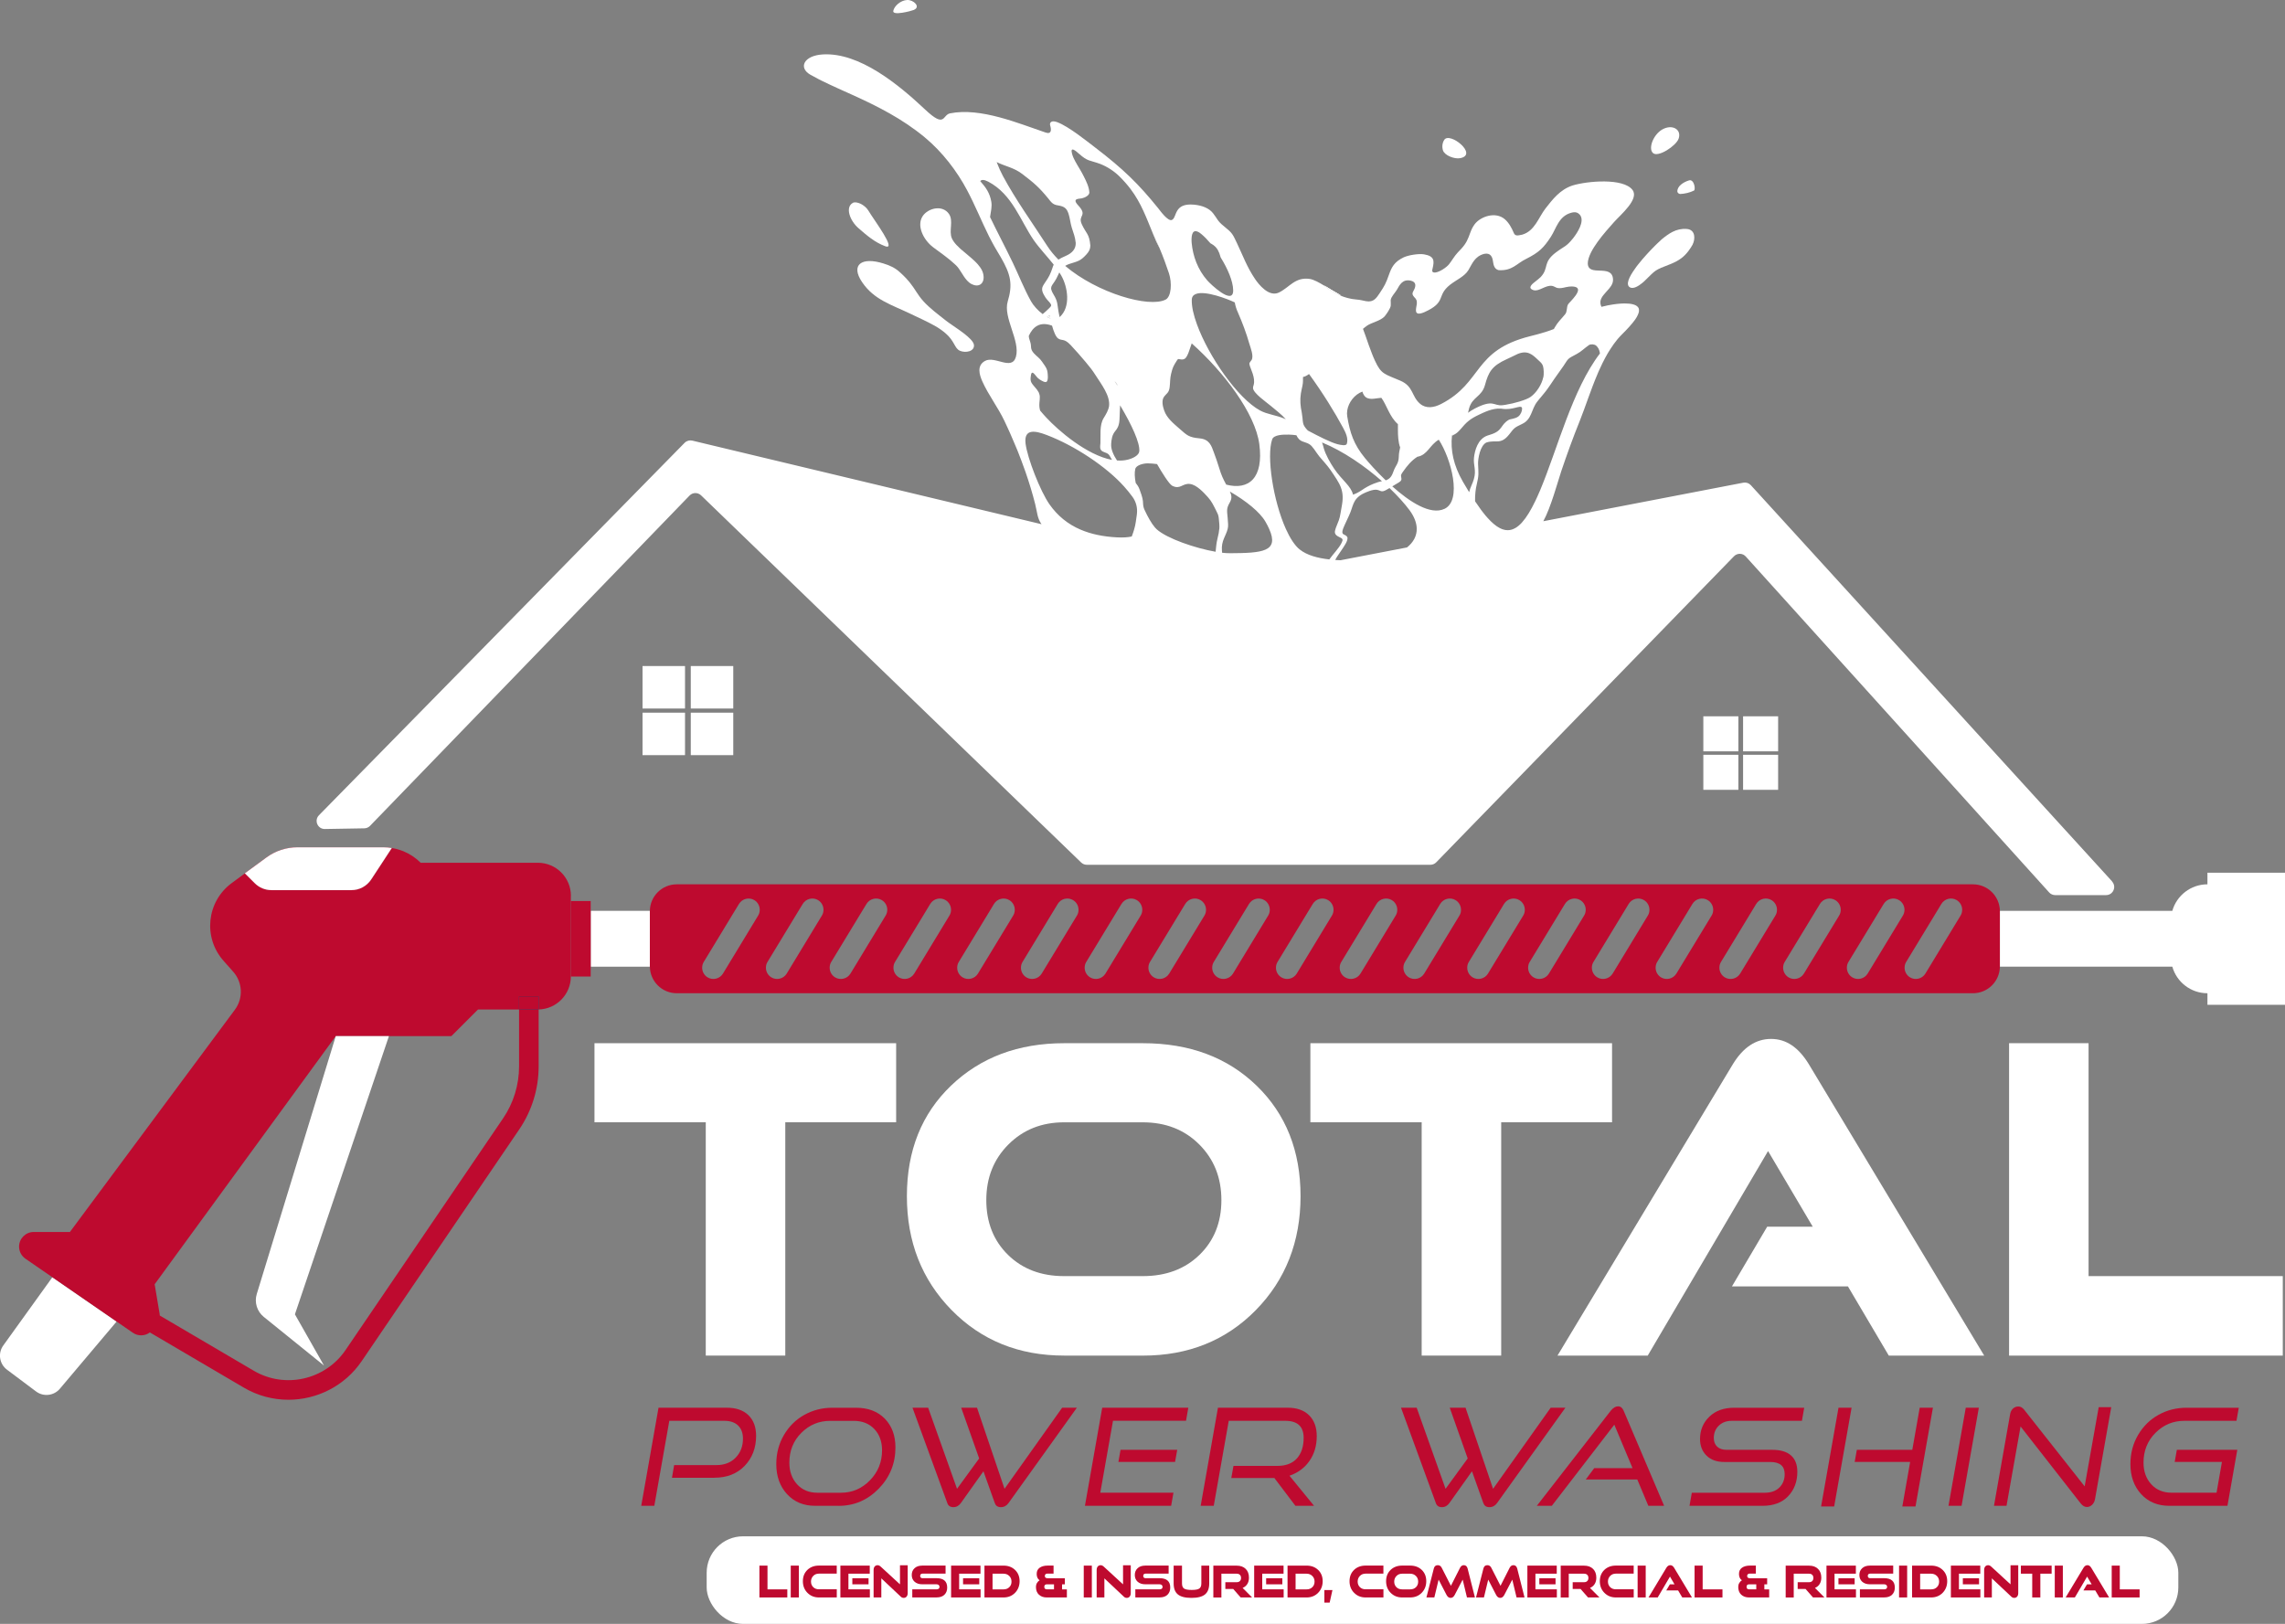 <svg xmlns="http://www.w3.org/2000/svg" viewBox="0 0 678.15 482"><rect x="0" y="0" width="678.15" height="482" fill="#808080" stroke="none"/><defs><style>      .cls-1 {        fill-rule: evenodd;      }      .cls-1, .cls-2, .cls-3, .cls-4, .cls-5, .cls-6, .cls-7 {        stroke-width: 0px;      }      .cls-1, .cls-5 {        fill: #fff;      }      .cls-8 {        isolation: isolate;      }      .cls-2 {        mix-blend-mode: screen;      }      .cls-2, .cls-4 {        fill: #00ede7;      }      .cls-3 {        fill: #be0a2f;      }      .cls-6 {        fill: #002768;      }      .cls-7 {        fill: #ff8b00;      }    </style></defs><g class="cls-8"><g id="Capa_2" data-name="Capa 2"><g id="Layer_1" data-name="Layer 1"><polygon class="cls-7" points="151.76 108.13 151.72 108.16 151.67 108.13 151.76 108.13"></polygon><path class="cls-4" d="M340,162.05c-1.17-.42-2.31-.85-3.43-1.31.39.13,1.66.56,3.43,1.31Z"></path><path class="cls-2" d="M435.75,149.39v.02c-.24.03-.48.07-.72.1.24-.05.48-.07.72-.12Z"></path><path class="cls-2" d="M452.64,146.44h.01s-.01.02-.01.02v-.02Z"></path><path class="cls-6" d="M435.76,149.41c-.25.03-.49.07-.73.1.24-.05.48-.07.72-.12v.02Z"></path><path class="cls-6" d="M452.65,146.44s-.01.02-.01.02v-.02h.01Z"></path><g><g><path class="cls-5" d="M233.05,402.36h-23.59v-69.25h-33.03v-23.47h89.53v23.47h-32.9v69.25Z"></path><path class="cls-5" d="M339.16,402.36h-23.34c-13.43,0-24.57-4.51-33.41-13.52-8.84-9.01-13.26-20.28-13.26-33.8s4.38-24.46,13.14-32.84c8.76-8.37,19.94-12.56,33.54-12.56h23.34c13.86,0,25.12,4.21,33.8,12.63,8.67,8.42,13.01,19.34,13.01,32.78s-4.42,24.79-13.26,33.8c-8.84,9.01-20.02,13.52-33.54,13.52ZM315.82,378.77h23.34c6.89,0,12.5-2.1,16.83-6.31s6.5-9.63,6.5-16.26-2.19-12.13-6.57-16.51c-4.38-4.38-9.97-6.57-16.77-6.57h-23.34c-6.63,0-12.14,2.19-16.52,6.57s-6.57,9.88-6.57,16.51,2.15,12.05,6.44,16.26c4.29,4.21,9.84,6.31,16.64,6.31Z"></path><path class="cls-5" d="M445.52,402.36h-23.59v-69.25h-33.03v-23.47h89.53v23.47h-32.9v69.25Z"></path><path class="cls-5" d="M588.87,402.36h-28.31l-12.12-20.53h-34.43l10.46-17.73h13.52l-13.26-22.45-35.71,60.71h-26.78l52.03-86.47c3.06-5.02,6.84-7.52,11.35-7.52s8.16,2.51,11.22,7.52l52.03,86.47Z"></path><path class="cls-5" d="M677.5,402.36h-81.24v-92.72h23.59v69.12h57.64v23.59Z"></path></g><g><path class="cls-3" d="M212.01,438.62h-12.58l.64-3.76h12.58c2.35,0,4.25-.74,5.69-2.22,1.44-1.48,2.16-3.36,2.16-5.63,0-1.66-.48-2.95-1.44-3.89-.96-.93-2.32-1.4-4.08-1.4h-16.34l-4.45,25.23h-3.88l5.13-29.12h20.23c2.78,0,4.93.74,6.45,2.22,1.52,1.48,2.28,3.52,2.28,6.11,0,3.61-1.14,6.58-3.4,8.93-2.27,2.35-5.26,3.52-8.97,3.52Z"></path><path class="cls-3" d="M248.89,446.95h-6.97c-3.44,0-6.23-1.16-8.35-3.48s-3.18-5.29-3.18-8.89c0-3.2.76-6.09,2.28-8.67,1.52-2.58,3.54-4.57,6.07-5.97,2.52-1.4,5.29-2.1,8.31-2.1h6.97c3.6,0,6.46,1.08,8.57,3.24,2.11,2.16,3.16,5.01,3.16,8.53,0,4.78-1.66,8.87-4.97,12.26-3.31,3.39-7.28,5.09-11.9,5.09ZM242.6,443.07h6.97c3.34,0,6.21-1.23,8.61-3.68,2.4-2.46,3.6-5.43,3.6-8.93,0-2.59-.77-4.69-2.3-6.31-1.54-1.62-3.58-2.42-6.15-2.42h-6.97c-3.31,0-6.15,1.19-8.53,3.56s-3.56,5.33-3.56,8.85c0,2.59.76,4.73,2.28,6.41,1.52,1.68,3.54,2.52,6.05,2.52Z"></path><path class="cls-3" d="M295.23,446.11l-3.36-9.41-6.69,9.41c-.59.83-1.33,1.24-2.24,1.24s-1.54-.41-1.8-1.24l-10.33-28.28h4.65l8.57,24.07,6.57-9.01-5.33-15.06h4.69l8.17,24.07,17.1-24.07h4.37l-20.27,28.28c-.59.83-1.35,1.24-2.28,1.24s-1.54-.41-1.8-1.24Z"></path><path class="cls-3" d="M347.58,446.95h-25.59l5.13-29.12h25.55l-.68,3.88h-21.67l-3.77,21.35h21.71l-.68,3.88ZM348.74,433.93h-16.82l.64-3.6h16.82l-.64,3.6Z"></path><path class="cls-3" d="M389.99,446.95h-5.53l-6.25-8.25h-12.78l.64-3.6h13.02c2.54,0,4.47-.74,5.81-2.22,1.33-1.48,2-3.52,2-6.11,0-3.37-1.82-5.05-5.45-5.05h-16.78l-4.45,25.23h-3.88l5.13-29.12h20.67c2.75,0,4.88.75,6.39,2.26,1.51,1.51,2.26,3.56,2.26,6.15,0,2.83-.71,5.28-2.14,7.35-1.43,2.07-3.41,3.54-5.95,4.43l7.29,8.93Z"></path><path class="cls-3" d="M440.22,446.11l-3.36-9.41-6.69,9.41c-.59.83-1.33,1.24-2.24,1.24s-1.54-.41-1.8-1.24l-10.33-28.28h4.65l8.57,24.07,6.57-9.01-5.33-15.06h4.69l8.17,24.07,17.1-24.07h4.37l-20.27,28.28c-.59.83-1.35,1.24-2.28,1.24s-1.54-.41-1.8-1.24Z"></path><path class="cls-3" d="M493.89,446.95h-4.69l-3.28-7.81h-15.3l2.52-3.37h11.37l-5.41-12.9-18.54,24.07h-4.45l21.95-28.24c.69-.85,1.42-1.28,2.16-1.28s1.27.43,1.64,1.28l12.02,28.24Z"></path><path class="cls-3" d="M523.09,446.95h-21.67l.68-3.88h21.67c1.82,0,3.25-.51,4.31-1.54,1.05-1.03,1.58-2.36,1.58-3.99,0-2.4-1.43-3.6-4.29-3.6h-13.62c-2.24,0-4-.63-5.29-1.9-1.28-1.27-1.92-2.9-1.92-4.91,0-2.64.92-4.85,2.76-6.63,1.84-1.78,4.3-2.66,7.37-2.66h20.79l-.68,3.88h-20.79c-1.6,0-2.9.48-3.88,1.44-.99.96-1.48,2.18-1.48,3.65,0,1.09.33,1.96,1,2.58.67.63,1.6.94,2.8.94h13.58c2.43,0,4.27.55,5.53,1.66s1.88,2.73,1.88,4.87c0,2.91-.91,5.32-2.72,7.23s-4.35,2.86-7.61,2.86Z"></path><path class="cls-3" d="M544.35,447.15h-3.88l5.17-29.32h3.88l-5.17,29.32ZM568.5,447.15h-3.92l2.32-13.22h-16.46l.64-3.6h16.46l2.2-12.5h3.92l-5.17,29.32Z"></path><path class="cls-3" d="M582.16,446.95h-3.88l5.13-29.12h3.88l-5.13,29.12Z"></path><path class="cls-3" d="M617.57,446.31l-17.9-22.91-4.17,23.55h-3.72l4.77-27.08c.11-.75.39-1.33.84-1.76.45-.43,1-.64,1.64-.64s1.17.31,1.68.92l17.98,22.79,4.17-23.51h3.72l-4.81,27.27c-.13.72-.43,1.3-.88,1.72s-.96.64-1.52.64c-.67,0-1.27-.33-1.8-1Z"></path><path class="cls-3" d="M661.06,446.95h-17.26c-3.44,0-6.23-1.16-8.35-3.48s-3.18-5.29-3.18-8.89c0-3.2.76-6.09,2.28-8.67,1.52-2.58,3.54-4.57,6.07-5.97,2.52-1.4,5.29-2.1,8.31-2.1h15.5l-.68,3.88h-15.5c-3.31,0-6.15,1.19-8.53,3.56s-3.56,5.33-3.56,8.85c0,2.59.76,4.73,2.28,6.41,1.52,1.68,3.54,2.52,6.05,2.52h13.34l1.6-9.13h-14.02l.64-3.6h17.94l-2.92,16.62Z"></path></g><g><rect class="cls-5" x="190.69" y="197.69" width="12.61" height="12.61"></rect><rect class="cls-5" x="190.69" y="211.53" width="12.61" height="12.61"></rect><rect class="cls-5" x="205.01" y="197.69" width="12.61" height="12.61"></rect><rect class="cls-5" x="205.01" y="211.53" width="12.61" height="12.61"></rect></g><g><rect class="cls-5" x="505.52" y="212.61" width="10.4" height="10.4"></rect><rect class="cls-5" x="505.52" y="224.03" width="10.4" height="10.4"></rect><rect class="cls-5" x="517.32" y="212.61" width="10.4" height="10.4"></rect><rect class="cls-5" x="517.32" y="224.03" width="10.4" height="10.4"></rect></g><g><path class="cls-5" d="M34.61,392.25l-16.84,19.95c-1.78,2.1-4.88,2.45-7.08.8l-8.62-6.46c-2.26-1.69-2.75-4.89-1.1-7.18l14.57-20.25,19.06,13.14Z"></path><g><g><rect class="cls-5" x="175.31" y="270.35" width="17.55" height="16.58"></rect><path class="cls-5" d="M678.15,259.04v39.2h-23.02v-3.43c-4.96,0-9.14-3.34-10.42-7.88h-51.18v-16.58h51.18c1.29-4.54,5.47-7.87,10.42-7.87v-3.44h23.02Z"></path><path class="cls-3" d="M585.54,262.48H200.85c-4.37,0-7.92,3.51-7.98,7.87v16.58c.06,4.36,3.61,7.88,7.98,7.88h384.69c4.38,0,7.93-3.52,7.99-7.88v-16.58c-.07-4.36-3.62-7.87-7.99-7.87ZM225.46,270.35c-.03.49-.19.97-.45,1.4l-9.2,15.17-1.25,2.06c-.95,1.56-3,2.06-4.57,1.11-1.03-.63-1.6-1.73-1.6-2.86,0-.11,0-.21.02-.31.03-.49.19-.97.45-1.4l9.21-15.17,1.25-2.05c.95-1.57,3.01-2.07,4.57-1.12,1.02.63,1.59,1.73,1.59,2.86,0,.11,0,.21-.02.31ZM244.38,270.35c-.03.49-.19.97-.45,1.4l-9.2,15.17-1.25,2.06c-.95,1.56-3.01,2.06-4.57,1.11-1.03-.63-1.6-1.73-1.6-2.86,0-.11,0-.21.02-.31.03-.49.19-.97.45-1.4l9.21-15.17,1.25-2.05c.95-1.57,3.01-2.07,4.57-1.12,1.02.63,1.59,1.73,1.59,2.86,0,.11,0,.21-.02.31ZM263.3,270.35c-.03.49-.19.97-.45,1.4l-9.2,15.17-1.25,2.06c-.95,1.56-3.01,2.06-4.57,1.11-1.03-.63-1.6-1.73-1.6-2.86,0-.11,0-.21.02-.31.03-.49.19-.97.45-1.4l9.21-15.17,1.25-2.05c.95-1.57,3-2.07,4.57-1.12,1.03.63,1.6,1.73,1.6,2.86,0,.11,0,.21-.02.31ZM282.23,270.35c-.03.49-.19.97-.45,1.4l-9.2,15.17-1.25,2.06c-.96,1.56-3.01,2.06-4.57,1.11-1.03-.63-1.6-1.73-1.6-2.86,0-.11,0-.21.02-.31.03-.49.19-.97.45-1.4l9.21-15.17,1.24-2.05c.95-1.57,3.01-2.07,4.57-1.12,1.03.63,1.6,1.73,1.6,2.86,0,.11,0,.21-.02.31ZM301.15,270.35c-.03.49-.19.97-.45,1.4l-9.21,15.17-1.25,2.06c-.95,1.56-3.01,2.06-4.57,1.11-1.02-.63-1.59-1.73-1.59-2.86,0-.11,0-.21.02-.31.03-.49.19-.97.45-1.4l9.21-15.17,1.24-2.05c.95-1.57,3.01-2.07,4.57-1.12,1.03.63,1.6,1.73,1.6,2.86,0,.11,0,.21-.02.31ZM320.07,270.35c-.03.49-.19.97-.45,1.4l-9.21,15.17-1.25,2.06c-.95,1.56-3.01,2.06-4.57,1.11-1.02-.63-1.59-1.73-1.59-2.86,0-.11,0-.21.02-.31.03-.49.19-.97.45-1.4l9.21-15.17,1.24-2.05c.95-1.57,3-2.07,4.57-1.12,1.03.63,1.6,1.73,1.6,2.86,0,.11,0,.21-.02.31ZM338.99,270.35c-.03.49-.19.97-.45,1.4l-9.21,15.17-1.25,2.06c-.95,1.56-3,2.06-4.57,1.11-1.02-.63-1.6-1.73-1.6-2.86,0-.1,0-.2.02-.31.03-.48.19-.96.45-1.4l9.21-15.17,1.25-2.05c.95-1.57,3.01-2.07,4.57-1.12,1.03.63,1.6,1.73,1.6,2.86,0,.11,0,.21-.02.31ZM357.91,270.35c-.03.48-.19.96-.45,1.4l-9.21,15.17-1.25,2.06c-.95,1.56-3.01,2.06-4.57,1.11-1.03-.63-1.6-1.73-1.6-2.86,0-.11,0-.21.02-.31.03-.49.19-.97.45-1.4l9.21-15.17,1.25-2.05c.95-1.57,3.01-2.07,4.57-1.12,1.02.63,1.6,1.73,1.6,2.86,0,.1,0,.2-.02.31ZM376.83,270.35c-.03.49-.19.97-.45,1.4l-9.2,15.17-1.25,2.06c-.95,1.56-3.01,2.06-4.57,1.11-1.03-.63-1.6-1.73-1.6-2.86,0-.11,0-.21.02-.31.03-.49.19-.97.45-1.4l9.21-15.17,1.25-2.05c.95-1.57,3-2.07,4.57-1.12,1.02.63,1.59,1.73,1.59,2.86,0,.11,0,.21-.02.31ZM395.75,270.35c-.03.49-.19.97-.45,1.4l-9.2,15.17-1.25,2.06c-.95,1.56-3.01,2.06-4.57,1.11-1.03-.63-1.6-1.73-1.6-2.86,0-.11,0-.21.02-.31.03-.49.19-.97.45-1.4l9.21-15.17,1.25-2.05c.95-1.57,3.01-2.07,4.57-1.12,1.02.63,1.59,1.73,1.59,2.86,0,.11,0,.21-.02.31ZM414.67,270.35c-.03.49-.19.97-.45,1.4l-9.2,15.17-1.25,2.06c-.95,1.56-3.01,2.06-4.57,1.11-1.03-.63-1.6-1.73-1.6-2.86,0-.11,0-.21.02-.31.03-.49.19-.97.45-1.4l9.21-15.17,1.24-2.05c.96-1.57,3.01-2.07,4.57-1.12,1.03.63,1.6,1.73,1.6,2.86,0,.11,0,.21-.02.31ZM433.59,270.35c-.03.49-.19.97-.45,1.4l-9.21,15.17-1.25,2.06c-.95,1.56-3.01,2.06-4.57,1.11-1.03-.63-1.6-1.73-1.6-2.86,0-.11,0-.21.02-.31.03-.49.19-.97.45-1.4l9.21-15.17,1.24-2.05c.95-1.57,3.01-2.07,4.57-1.12,1.03.63,1.6,1.73,1.6,2.86,0,.11,0,.21-.02.31ZM452.52,270.35c-.03.49-.19.97-.45,1.4l-9.21,15.17-1.25,2.06c-.95,1.56-3.01,2.06-4.57,1.11-1.02-.63-1.59-1.73-1.59-2.86,0-.11,0-.21.02-.31.03-.49.19-.97.45-1.4l9.21-15.17,1.24-2.05c.95-1.57,3.01-2.07,4.57-1.12,1.03.63,1.6,1.73,1.6,2.86,0,.11,0,.21-.02.31ZM470.59,270.35c-.03.49-.19.97-.45,1.4l-9.2,15.17-1.25,2.06c-.95,1.56-3.01,2.06-4.57,1.11-1.03-.63-1.6-1.73-1.6-2.86,0-.11,0-.21.02-.31.03-.49.19-.97.45-1.4l9.21-15.17,1.25-2.05c.95-1.57,3.01-2.07,4.57-1.12,1.03.63,1.6,1.73,1.6,2.86,0,.11,0,.21-.02.31ZM489.51,270.35c-.03.49-.19.97-.45,1.4l-9.2,15.17-1.25,2.06c-.96,1.56-3.01,2.06-4.57,1.11-1.03-.63-1.6-1.73-1.6-2.86,0-.11,0-.21.02-.31.03-.49.19-.97.45-1.4l9.21-15.17,1.24-2.05c.95-1.57,3.01-2.07,4.57-1.12,1.03.63,1.6,1.73,1.6,2.86,0,.11,0,.21-.02.31ZM508.43,270.35c-.03.49-.19.97-.45,1.4l-9.21,15.17-1.25,2.06c-.95,1.56-3,2.06-4.57,1.11-1.02-.63-1.59-1.73-1.59-2.86,0-.11,0-.21.02-.31.03-.49.19-.97.45-1.4l9.21-15.17,1.24-2.05c.95-1.57,3.01-2.07,4.57-1.12,1.03.63,1.6,1.73,1.6,2.86,0,.11,0,.21-.02.31ZM527.36,270.35c-.03.49-.19.97-.45,1.4l-9.21,15.17-1.25,2.06c-.95,1.56-3.01,2.06-4.57,1.11-1.02-.63-1.59-1.73-1.59-2.86,0-.11,0-.21.02-.31.03-.49.19-.97.45-1.4l9.21-15.17,1.24-2.05c.95-1.57,3.01-2.07,4.57-1.12,1.03.63,1.6,1.73,1.6,2.86,0,.11,0,.21-.02.31ZM546.28,270.35c-.03.49-.19.97-.45,1.4l-9.21,15.17-1.25,2.06c-.95,1.56-3.01,2.06-4.57,1.11-1.02-.63-1.6-1.73-1.6-2.86,0-.1,0-.2.02-.31.03-.48.19-.96.45-1.4l9.21-15.17,1.25-2.05c.95-1.57,3-2.07,4.57-1.12,1.03.63,1.6,1.73,1.6,2.86,0,.11,0,.21-.02.31ZM565.2,270.35c-.03.48-.19.96-.45,1.4l-9.21,15.17-1.25,2.06c-.95,1.56-3,2.06-4.57,1.11-1.03-.63-1.6-1.73-1.6-2.86,0-.11,0-.21.02-.31.03-.49.19-.97.45-1.4l9.21-15.17,1.25-2.05c.95-1.57,3-2.07,4.57-1.12,1.02.63,1.6,1.73,1.6,2.86,0,.1,0,.2-.02.31ZM582.32,270.35c-.03.49-.19.97-.45,1.4l-9.2,15.17-1.25,2.06c-.95,1.56-3.01,2.06-4.57,1.11-1.03-.63-1.6-1.73-1.6-2.86,0-.11,0-.21.02-.31.03-.49.19-.97.45-1.4l9.21-15.17,1.24-2.05c.96-1.57,3.01-2.07,4.57-1.12,1.03.63,1.6,1.73,1.6,2.86,0,.11,0,.21-.02.31Z"></path></g><path class="cls-3" d="M169.42,265.88v23.97c-.02,5.32-4.26,9.65-9.57,9.78v-3.86h-5.8v3.87h-12.19l-7.89,7.89h-34.32l-53.75,73.66,1.48,8.83c.02.15.04.3.04.45l27.9,16.39c9.24,5.42,21.19,2.73,27.22-6.13l46.74-68.75c3.12-4.58,4.77-9.94,4.77-15.5v-16.84h5.55c.08,0,.17,0,.26,0v16.85c0,6.72-2,13.21-5.78,18.77l-46.74,68.75c-5.04,7.41-13.31,11.46-21.74,11.46-4.52,0-9.08-1.16-13.22-3.59l-27.9-16.39c-1.47,1.1-3.51,1.16-5.05.09l-4.8-3.31-19.06-13.14-8.04-5.54c-1.17-.82-1.87-2.15-1.87-3.57,0-2.4,1.95-4.35,4.35-4.35h10.74l48.96-65.97c2.53-3.41,2.32-8.14-.53-11.31l-2.79-3.15c-6.2-6.92-5.08-17.67,2.41-23.15l3.89-2.86,2.94,2.93c1.31,1.31,3.1,2.06,4.96,2.06h23.74c2.37,0,4.57-1.2,5.87-3.18l4.02-6.13,1.3-1.99.79-1.21c.78.12,1.54.31,2.29.56.4.12.8.26,1.18.41,0,0,0,.02.02.02,1.87.78,3.6,1.92,5.04,3.38h34.78c5.43,0,9.82,4.4,9.82,9.82Z"></path><path class="cls-6" d="M159.85,295.76v3.86c-.08,0-.17,0-.26,0h-5.55v-3.87h5.8Z"></path><path class="cls-5" d="M87.52,390.1l8.63,15.21-17.86-14.43c-2.02-1.63-2.85-4.33-2.08-6.82l23.44-76.53h15.78l-27.9,82.57Z"></path><path class="cls-3" d="M116.28,251.69l-.79,1.21-1.3,1.99-4.02,6.13c-1.3,1.98-3.5,3.18-5.87,3.18h-23.74c-1.87,0-3.65-.74-4.96-2.06l-2.94-2.93,6.4-4.69c2.67-1.97,5.91-3.03,9.24-3.03h25.47c.85,0,1.68.07,2.51.21Z"></path><path class="cls-3" d="M159.85,295.76v3.86c-.08,0-.17,0-.26,0h-5.55v-3.87h5.8Z"></path><path class="cls-5" d="M116.28,251.69l-.79,1.21-1.3,1.99-4.02,6.13c-1.3,1.98-3.5,3.18-5.87,3.18h-23.74c-1.87,0-3.65-.74-4.96-2.06l-2.94-2.93,6.4-4.69c2.67-1.97,5.91-3.03,9.24-3.03h25.47c.85,0,1.68.07,2.51.21Z"></path><rect class="cls-3" x="169.42" y="267.44" width="5.89" height="22.41"></rect></g></g><g><path class="cls-1" d="M451.75,121.38v.02c-.14.07-.27.15-.41.21.14-.08.27-.15.41-.23Z"></path><path class="cls-1" d="M458.78,98.48c-.41.14-.86.26-1.35.4.49-.14.93-.28,1.35-.4Z"></path><path class="cls-1" d="M451.34,121.62c.14-.07.27-.15.41-.21v-.02c-.14.08-.27.15-.41.23ZM430.95,129.14s-.02.08-.02.12c.19-.05.35-.12.51-.18,0,0,0-.02.02-.02-.17.03-.34.06-.51.08ZM396.8,87.02c-.17-.11-.35-.2-.54-.31-.29-.17-.6-.35-.93-.54-.17-.09-.34-.2-.51-.31-.17-.09-.36-.21-.56-.34-.41-.26-.87-.54-1.33-.83.29.23.58.45.87.66.31.22.62.45.93.65,0,0,.02,0,.03.02.17.12.33.21.51.32.21.14.41.26.64.38.54.31,1.1.61,1.68.85.17.08.33.15.49.21-.36-.24-.78-.49-1.27-.76ZM342.18,69.34c.6,1.47,1.25,2.93,1.99,4.37-.6-1.47-1.26-2.93-1.99-4.37Z"></path><path class="cls-1" d="M311.72,94.51c-.31-.12-.64-.25-.97-.44.29-.17.54-.35.77-.54.06.29.12.63.2.98Z"></path><path class="cls-1" d="M626.81,261.58l-107.19-117.57c-.57-.62-1.41-.9-2.24-.74l-59.33,11.43h-.02c2.24-4.04,4.34-11.9,5.34-14.89,1.68-4.95,3.46-9.9,5.46-14.84,1.7-4.23,3.28-9.3,5.36-14.13v-.02c.04-.08.07-.17.11-.25.07-.17.15-.33.22-.5.34-.77.69-1.53,1.06-2.27.26-.52.51-1.03.79-1.54.21-.4.44-.81.66-1.19.12-.2.23-.39.34-.57.18-.31.36-.6.56-.89.66-1.05,1.39-2.04,2.16-2.98.39-.48,1.07-1.17,1.85-1.96.16-.15.3-.3.45-.45.7-.73,1.46-1.54,2.12-2.36,0,0,0-.02,0-.03.02,0,.02,0,.02,0,.17-.21.34-.42.49-.63.06-.07.12-.15.17-.22.1-.14.2-.27.27-.4.07-.09.13-.18.18-.28.07-.1.12-.2.17-.29.06-.08.1-.17.13-.26.04-.04.06-.09.07-.14.06-.12.12-.25.17-.38.04-.09.07-.18.1-.28.05-.12.08-.24.11-.35.02-.13.03-.25.03-.35,0-.13,0-.26,0-.39-.02-.09-.04-.2-.07-.29,0-.03-.02-.07-.04-.12-.04-.07-.07-.14-.12-.2-.07-.08-.13-.16-.21-.24-.02-.03-.04-.06-.07-.07-.08-.07-.17-.13-.28-.21-.07-.05-.15-.08-.22-.12-.09-.05-.18-.1-.29-.13-.12-.04-.27-.09-.43-.14-.72-.2-1.59-.27-2.53-.27-.27,0-.54,0-.82.02-.24.02-.49.02-.74.05-.26.02-.54.05-.82.08-.29.03-.59.07-.89.12-.25.03-.49.07-.73.12-.34.06-.67.12-1.02.18-.24.05-.49.11-.73.17-.37.08-.74.17-1.11.26-.05-.07-.08-.15-.11-.21-.03-.08-.07-.16-.07-.22-.05-.09-.07-.18-.08-.28-.03-.1-.05-.2-.06-.29-.02-.21-.02-.43,0-.64,0-.02,0-.05,0-.06,0,0,.02,0,.02,0,0-.07,0-.13.03-.18,0-.09.03-.18.07-.26.02-.09.06-.18.11-.26.03-.09.07-.17.12-.26.13-.26.31-.51.5-.76.2-.26.43-.52.66-.78.2-.22.4-.44.58-.66.2-.21.38-.43.57-.65.18-.21.35-.45.5-.68.39-.61.63-1.27.58-2.01-.3-4.71-7.41-.5-7.49-4.71.07-3.69,5.16-9.3,7.83-12.29,1.95-2.18,7.45-6.74,5.47-9.46-2.69-3.67-13.51-2.68-17.82-1.36-3.74,1.22-5.98,4.21-8.02,6.81-2.09,2.69-3.18,6.71-6.93,7.79-1.34.27-2.11.52-2.54-.63-.58-1.38-1.41-2.94-2.67-4-2.71-2.27-7.1-.8-8.87,1.51-.66.89-.97,1.6-1.34,2.58-.68,1.88-1.16,3.1-2.63,4.7-.36.37-.7.74-1.06,1.12-1.11,1.21-1.66,2.31-2.61,3.52-.71.89-2.81,2.33-4.13,2.44-1.11.03-.86-.66-.71-1.32.49-2.14.54-3.54-2.52-4.07-1.59-.28-4.62.21-6.07.87-2.82,1.35-3.6,2.92-4.44,5.31-.82,2.34-1.26,3.19-2.67,5.29-.95,1.4-1.78,2.84-4.06,2.43-1.17-.22-1.66-.41-2.96-.51-.84-.07-1.67-.21-2.44-.42-.2-.04-.4-.09-.59-.17-.45-.12-.88-.27-1.3-.44,0,0-.02,0-.02,0,0,0,0-.02-.02-.02-.16-.06-.32-.12-.49-.21-.58-.24-1.13-.54-1.68-.85-.22-.12-.43-.24-.64-.38-.18-.09-.36-.21-.51-.32-.02-.02-.02-.02-.03-.02-.31-.2-.63-.43-.93-.65-.29-.21-.58-.43-.87-.66-1.46-.89-3.07-1.79-4.29-1.97-4.35-.6-5.99,2.55-9.12,4.05-3,1.42-6.03-2.48-7.08-4.04-2.42-3.58-3.62-6.99-5.4-10.72-1.21-2.52-1.26-2.87-3.79-4.9-2.01-1.6-1.92-2.18-3.26-3.88-1.16-1.5-3.27-2.32-5.6-2.54-6.13-.59-5.02,3.76-6.59,4.52-1.18.58-3.62-2.88-4.09-3.46-5.94-7.36-10.43-11.69-18.63-17.97-2.68-2.04-7.85-6.24-11.28-7.56-1.85-.71-2.39.15-2.15.95.35,1.17.49,2.72-1.37,2.1-7.88-2.65-19.24-7.51-28.35-5.69-2.31.46-1.34,4.58-7.39-1.13-7.9-7.43-19.51-17.01-30.38-16.36-5.67.35-7.27,3.95-3.72,6,.81.46,1.66.92,2.55,1.38.3.15.6.3.9.45,1.52.75,3.14,1.5,4.83,2.27.52.23,1.06.47,1.59.72,1.08.49,2.18.97,3.31,1.49h0c6.73,3.08,14.13,6.76,20.8,12.3,5.28,4.38,9.57,10.05,12.53,15.62,2.43,4.55,4.34,9.34,6.53,13.73.31.63.62,1.23.96,1.83.21.4.41.79.64,1.17.24.42.49.83.73,1.25,3.41,5.61,4.77,8.59,3.68,13.44-.12.52-.26,1.07-.43,1.63-1.46,4.81,3.78,11.7,2.42,16.48-1.21,4.25-6.27-.43-9.2,1.23-2.49,1.41-1.63,4.13-.73,6.14,1.75,3.91,4.59,7.6,6.49,11.59.3.61.59,1.22.86,1.84.29.61.57,1.24.85,1.87.44.97.86,1.95,1.26,2.93.29.67.57,1.31.83,1.97.12.27.21.54.32.8.31.8.64,1.61.94,2.43.43,1.12.83,2.26,1.23,3.38,1.1,3.18,2.07,6.37,2.87,9.54.6,2.37.6,4.2,1.88,5.96l-4.29-1.03-99.35-23.78c-.83-.19-1.69.05-2.29.66l-108.51,110.53c-1.51,1.54-.4,4.13,1.75,4.09l11.72-.2c.64-.02,1.25-.28,1.68-.73l94.84-98.05c.92-.95,2.44-.98,3.4-.06l112.81,108.98c.45.43,1.05.68,1.67.68h101.98c.65,0,1.28-.26,1.73-.73l88.37-90.84c.97-1,2.57-.97,3.5.07l90.03,99.7c.45.51,1.11.8,1.78.8h15.12c2.09,0,3.19-2.48,1.78-4.03ZM405.69,96.67c1.37-.93,4-1.42,5.23-2.75.6-.74,1.73-2.35,1.83-3.21.04-.63-.02-1.05-.02-1.63.14-1.04,1.26-2.09,1.86-3.1.8-1.4,1.63-3.2,4.08-2.68,1.73.37,1.54,1.67.99,2.72-.45.84-.72,1.24-.02,2.06.78.83.91,1.06.85,2.13-.22,1.54-1.05,3.78,2.15,2.49,6.88-3.07,3.5-4.85,7.72-8.18,1.8-1.42,4.3-2.46,5.43-4.33,1.16-1.94,1.87-4.09,4.68-4.84,2.02-.42,2.46,1.07,2.63,2.26.14.89.31,2.13,1.51,2.53l.26.05c4.01.2,5.14-1.91,8.05-3.34,3.9-1.96,5.24-3.34,7.35-6.57,1.6-2.45,2.31-6.15,6.1-7.15,1.23-.32,1.97-.07,2.63.78,1.28,1.89-.84,5.15-2.11,6.78-2.16,2.67-2.48,2.25-5.12,4.23-4.01,3.03-1.99,4.61-4.52,7.31-.46.45-.97.84-1.49,1.25-.88.69-2.66,1.99-.63,2.64,1.61.51,3.62-1.61,5.55-1.26,1.04.26,1.16.83,2.73.63.17-.02.34-.05.5-.08,1.25-.26,2.19-.54,3.48-.29,2.87.64-1.63,4.57-2,5.19-.53.92-.2,2.09-.87,2.95-1.25,1.55-2.09,2.17-3.12,3.96-.08.16-.17.29-.23.43h0c-.69.28-1.48.56-2.39.85-.41.14-.86.26-1.35.4-.12.03-.24.07-.36.11-.36.11-.76.21-1.18.32-.55.15-1.15.31-1.78.46-17.05,4.27-13.96,13.7-26.42,20.12-2.15,1.11-4.47,1.44-6.24-.07-2.57-2.2-1.92-5.16-5.83-6.84-4.64-2.01-5.67-1.81-7.57-5.97-.31-.69-.61-1.36-.86-2.03-.69-1.72-1.25-3.4-1.83-5.07-.14-.38-.28-.78-.42-1.16-.14-.39-.28-.78-.43-1.16.38-.34.78-.65,1.18-.92ZM458.02,111.96c-.46,2.2-2.05,4.65-3.8,5.87-1.29.89-4.85,1.92-7.52,2.34h0c-.26.03-.5.07-.74.1-2.7.33-2.62-1.9-8.22.97-.78.4-1.44.83-2.05,1.28.09-.45.19-.91.32-1.34,1.02-3.49,3.73-3.33,4.71-6.91,1.05-3.84,2.01-5.66,6.51-7.69.42-.19.82-.37,1.2-.56.67-.32,1.31-.66,2.01-.97,1.46-.59,2.54-.55,3.46-.16.35.15.68.35.99.56.69.5,1.34,1.16,2.06,1.82.45.41.78.8.97,1.33.27.82.3,2.58.13,3.35ZM402.68,117.14c.51-.38,1.06-.69,1.65-.91.23.82.69,1.66,1.59,1.97,1.23.43,2.68-.04,4.05-.12,1.6,2.18,2.44,5.67,4.91,7.82v.06c0,.44,0,1.01,0,1.64,0,1.58.07,3.6.66,5.21-.22,1.02-.38,1.69-.4,2.73-.06,2.2-.92,2.49-1.58,4.37-.4,1.11-.83,2.16-2.29,2.67-2.79-2.68-5.08-5.28-6.2-6.65-3.34-4.07-4.43-7.52-5.23-12.32-.4-2.38.89-4.99,2.84-6.47ZM410.16,142.82c-.38.07-.78.16-1.21.3-.43.15-.87.3-1.29.46-1.3.53-2.39,1.13-3.48,1.89-1.05.73-1.91,1.1-2.63,1.35-.55-2.53-3.24-4.24-5.59-7.7-1.15-1.69-2.52-4.13-3.06-5.99-.18-.64-.31-1.25-.54-1.8,6.35,2.6,12.71,7.02,17.79,11.5ZM386.08,116.77c.11-.73.31-1.53.46-2.26.2-.92.17-1.75.17-2.61.59-.12,1.19-.43,1.77-.87t.02-.02c4.17,5.72,7.69,11.48,10.09,15.93.81,1.5,1.63,3.23,1.12,4.8-.23.69-1.88.32-2.74.11-2.13-.56-5.51-2.31-8.81-4.05-.23-.21-.46-.5-.72-.82-.82-1.05-.76-1.74-.88-2.92-.06-.54-.12-1.07-.22-1.62-.41-1.98-.57-3.66-.26-5.68ZM366.46,89.77c.19,1.02.49,2.04.95,3.01,1.33,3.06,2.45,6.02,3.37,9.22.36,1.25,1.38,3.7.66,4.87-.57.83-.83.75-.48,1.83.26.77.58,1.44.83,2.24.34,1.11.59,2.24.26,3.38-.12.35-.17.51-.17.88.07,1.5,3.9,4.12,5.27,5.27.76.64,1.53,1.26,2.3,1.91.83.67,1.54,1.38,2.16,2.07-.18-.09-.37-.17-.54-.24-2.25-.97-4.97-1.22-7.08-2.36-6.67-3.61-15.3-16.08-18.75-25.56h0c-1.03-2.81-1.6-5.34-1.54-7.31.02-.88.46-1.42,1.17-1.7,2.78-1.18,9.71,1.58,11.4,2.39.07.03.14.07.21.11ZM355.51,68.78c.31.14.64.36,1.03.69.88.73,1.8,1.68,2.7,2.74,1.4.74,2.09,1.55,2.63,2.93.16.45.29.86.41,1.28,2.11,3.37,3.67,7.08,3.71,9.73,0,.17,0,.31-.02.45v.02c-.4,3.72-6.65-2.22-7.69-3.41-2.83-3.24-4.24-7.18-4.61-11.08-.12-1.42-.12-4.25,1.83-3.34ZM347.58,110.89c.43-1.78.66-2.26,1.69-3.87.45-.69.39-.4,1.29-.33,1.13.11,1.5-.6,1.85-1.29.23-.46.38-.88.52-1.3.24-.73.5-1.46.75-2.18,9.68,8.6,18.87,20.88,20.06,29.89,1.33,10.07-3.1,13.78-9.82,12.03-.94-1.74-1.43-2.75-2.09-4.93-.45-1.52-.99-3.03-1.54-4.52-.73-1.98-1.27-4.01-4.3-4.28-3.15-.29-3.72-.92-5.81-2.75-1.96-1.72-3.88-3.24-4.68-5.54-.42-1.21-.86-3.02.02-4.14.72-.92,1.24-1.03,1.53-2.27.05-.19.08-.36.09-.56.17-1.46.07-2.47.43-3.96ZM320.26,45.65c2.56,2.32,3.15,1.86,6.28,3.01,2.21.88,4.18,2.2,5.72,3.73,1.19,1.18,2.25,2.37,3.24,3.67,3.24,4.27,4.79,8.77,6.65,13.23,0,.02.02.04.02.06.73,1.44,1.39,2.9,1.99,4.37,1.03,2.44,1.94,4.92,2.77,7.41.92,2.78.73,6.92-1,7.8-4.95,2.52-20.29-1.95-29.8-10.01.31-.2.69-.39,1.12-.54,2.67-.88,3.34-.83,5.18-2.86.78-.86,1.17-1.59,1.16-2.66-.29-3.55-1.29-3.53-2.56-6.37-1.21-2.68,1.9-2.37-1.06-5.56-1.96-2.12.31-1.88,1.09-2.06,1.02-.22,2.29-.92,2.24-1.77-.12-1.73-.88-3.19-1.66-4.77-.33-.7-.73-1.35-1.11-2.02-.47-.8-.97-1.59-1.4-2.4-.41-.73-.74-1.47-.96-2.25-.66-2.41,1.19-.83,2.08,0ZM308.28,116.47c-.17-.31-.33-.54-.54-.84-.11-.12-.2-.25-.31-.37-1.17-1.44-1.8-1.81-1.5-3.6.07-.54.18-1.57.99-.72.66.68.78,1.13,1.72,1.75,1.69,1.04,2.3,1.09,2.35-.74-.06-2.39-.32-2.58-1.73-4.61-.74-1.11-1.6-1.56-2.46-2.53-.54-.62-.72-1.11-.78-1.58-.07-.52-.02-1.03-.25-1.7-.24-.78-.43-1.25-.44-1.83,1.2-2.68,3.3-4.39,6.9-3.04.47,1.69,1.11,3.35,1.84,3.82,1.16.76,1.73-.12,3.67,1.92,1.54,1.62,3.01,3.34,4.43,5.01,1.21,1.43,2.01,2.43,2.98,3.96,1.7,2.68,4.39,6.08,4,9.18-.2,1.24-.9,2.41-1.59,3.53-1.3,2.12-.86,5.13-.97,7.45-.07,1.06-.38,2.15,1.01,2.62,1.54.54,1.49.73,2.18,1.92.08.14.17.29.25.43-7.45-1.38-15.97-8.73-19.55-12.61-.62-.66-1.22-1.35-1.79-2.04-.18-.66-.29-1.35-.2-2.38.06-.54.12-1.09.11-1.63,0-.49-.12-.9-.32-1.36ZM310.75,94.07c.29-.17.54-.35.77-.54.06.29.12.63.2.98-.31-.12-.64-.25-.97-.44ZM313.52,82.66c.35-.65.59-1.25.87-1.8.2.31.4.62.57.92,1.92,3.35,2.92,9.34-.49,12.35-.14-.59-.25-1.18-.34-1.73-.37-2.15-.18-2.91-1.44-4.96-1.51-2.51-.42-2.42.83-4.78ZM329.77,131.78c.1-1.35.26-2.7,1.24-3.86,1.35-1.58,1.21-3.05,1.3-4.89.04-.91.07-1.81.12-2.72,3.45,5.79,5.93,11.15,5.69,13.66-.13,1.21-1.92,2.09-3.37,2.45-1.03.27-2.12.34-3.25.25-1.05-1.63-1.85-3.38-1.72-4.9ZM330.84,113.21c.27.2.5.49.7.89.04.12.09.22.12.34-.28-.4-.55-.82-.83-1.23ZM303.42,51.66c3.43,2.63,4.95,3.9,7.7,7.27.83,1.02,1.27,1.81,2.86,2.03,1.99.31,2.62.95,3.13,2.45.43,1.25.54,2.77.97,4.14.54,1.8.99,2.64,1.18,4.57.04,1.77-1.04,3-2.96,3.83-.96.41-1.67.78-2.18,1.11h0c-1.26-1.28-2.37-2.61-3.27-4-4.46-6.91-9.35-13.66-13.19-20.8-.58-1.07-1.26-2.55-1.87-4.15,2.7,1.32,5.13,1.63,7.63,3.55ZM300.53,77.88c-2.16-4.5-4.54-8.96-6.7-13.46.22-1.53.64-3.07.37-4.58-.47-2.59-1.58-4.17-3.28-6.08.36-.46,1.1-.51,2.4.17,7.14,3.76,9.51,11.57,13.42,17.27,1.77,2.55,4.04,4.88,5.98,7.34-.35.75-.51,1.68-1.26,3.21-.56,1.13-1.25,1.94-1.85,2.97-.78,1.3-.03,2.44.7,3.63.47.76,1.82,1.82,1.65,2.39-.09.31-.75.93-1.59,1.69-.26.25-.58.51-.92.8-1.44-1.07-2.76-2.55-3.46-3.8-2.1-3.77-3.62-7.73-5.47-11.57ZM337.41,152.64c-.1.7-.21,1.42-.31,2.17-.1.74-.26,1.52-.5,2.32-.2.69-.44,1.4-.72,2.11-1.14.26-2.58.35-4.38.26-4.09-.21-7.69-.96-10.82-2.3-3.75-1.61-6.8-4.07-9.21-7.5-2.76-3.95-6.52-13.64-7.09-17.96-.62-4.76,3.13-3.81,6.22-2.64,8.29,3.13,17.76,9.42,23.01,15.3.83.92,1.69,1.97,2.5,3.08,1.09,1.49,1.54,3.35,1.29,5.18ZM361.85,157.04c-.05.76-.21,1.56-.5,2.73-.38,1.54-.43,2.64-.58,4-6.03-1.05-14.39-3.9-17.47-6.66-.21-.19-.39-.37-.54-.56-1.01-1.18-2.11-3.1-3.11-5.28-.27-.59-.4-1.25-.41-1.9-.02-.97-.22-1.89-.86-3.6l-.21-.59c-.27-.7-.66-1.3-1.11-1.84-.31-1.63-.39-3.07-.13-4.14.26-1.11,2.3-1.68,3.74-1.67.84.02,1.76.08,2.72.21,1.32,2.3,3.57,5.96,4.51,6.44,2.39,1.21,3-.77,5.21-.54,2.06.22,4.21,2.65,5.37,3.92,1.16,1.28,1.69,2.51,2.42,3.93.44.88.72,1.35.81,2.28.16,1.46.24,2.34.16,3.29ZM364.91,164.2c-.65,0-1.4-.04-2.2-.13,0-.19-.03-.39-.06-.61-.26-2.9,1.21-4.46,1.69-6.42.11-.45.17-.92.14-1.44-.03-.66-.08-1.32-.14-1.97-.16-1.93-.44-2.65.62-4.45.75-1.28.56-2.21.04-3.29,4.9,2.86,8.9,6.08,10.56,8.95.45.78.83,1.5,1.11,2.16,3.03,6.77-1.98,7.16-11.76,7.21ZM385.78,163.15c-1.53-1.23-2.94-3.44-4.17-6.18-3.76-8.35-5.79-21.61-4.04-26.59.48-1.33,3.22-1.43,4.98-1.38.72.02,1.46.08,2.2.19.39.81.88,1.52,1.97,1.89,1.86.62,2.22.79,3.29,2.25.54.74.97,1.44,1.56,2.17,1.13,1.35,2.26,2.52,3.26,3.95,2.92,4.32,4.32,6.04,3.34,11.03-.02.12-.05.22-.06.34-.1.46-.17.95-.26,1.5-.28,1.79-.64,2.45-1.3,4.11-.07.17-.12.33-.17.48-.36,1.03-.4,1.8,1.03,2.46,1.13.51,1.28.71.73,1.8-.84,1.66-2.46,3.23-3.62,4.87-3.43-.38-6.63-1.23-8.73-2.91ZM417.55,162.49l-19.72,3.8c-.52-.02-1.04-.04-1.55-.08.38-.83.96-1.55,1.92-3.01.53-.81,2.14-2.96,1.62-3.84-.59-.97-1.98-.31-1.21-2.44.1-.27.23-.59.4-.96.45-.96.87-1.92,1.33-2.88,1.35-2.78.97-4.77,4.06-6.48.97-.5,3.15-1.46,4.33-1.21,1.06.22,1.18.8,2.54.11.35-.2.73-.41,1.11-.64,2.45,2.34,4.49,4.61,5.94,6.56,1.41,1.92,2.1,3.74,2.14,5.42.07,2.19-.97,4.13-2.9,5.66ZM428.7,151.03c-4.17,1.98-10.39-2.11-15.49-6.67.44-.26.87-.54,1.29-.78.83-.49,1.61-.83,1.39-1.72-.22-.91-.02-1.12.56-1.94,1.13-1.61,2.36-3.15,4.19-4.34,3.06-.53,3.68-3.55,6.37-5.07,3.72,5.74,6.96,18.03,1.7,20.52ZM437.44,142.15c-.42,1.48-1.1,2.48-1.42,3.94-.6-.97-1.22-2.01-1.85-3.1-2.78-4.84-3.73-9.35-3.24-13.73,0-.03,0-.07.02-.12.17-.02.34-.05.51-.08.64-.3,1.21-.75,2.01-1.66,1.72-2.06,2.76-3.05,5.58-4.36,1.17-.54,3.88-1.96,6.42-1.75.12,0,.24.02.36.05,3.15.46,5.35-1.17,5.83-.37.05.09.08.23.07.41v.02c-.02.61-.37,1.61-1.08,2.19-.91.74-2.41.75-2.86,1.02-2.6,1.52-1.72,3.27-5.49,4.4-.31.1-.61.19-.92.3-2.81,1.04-3.69,4.36-3.93,6.58-.23,2.22.75,3.65-.02,6.26ZM438.09,163.84v-.02h0s0,.02,0,.02ZM456.11,147.72c-.16.35-.31.69-.47,1.01-1.33,2.77-2.61,4.85-3.89,6.28-.07.08-.15.17-.22.25-.07.08-.16.17-.23.23-.15.16-.31.3-.45.42-.07.07-.15.14-.22.19-.02,0-.02.02-.04.03-.12.11-.25.2-.37.28-.09.07-.18.14-.28.19-.07.05-.13.09-.21.12,0,0,0,0,0,0-.56.33-1.13.53-1.7.61-.36.05-.73.05-1.11,0-.09-.02-.18-.02-.27-.04-.18-.03-.36-.07-.54-.14-.11-.03-.21-.07-.31-.1-.13-.05-.26-.11-.39-.17-.07-.03-.15-.07-.23-.11-.02,0-.04-.02-.07-.03-1.17-.6-2.39-1.64-3.69-3.1-.19-.21-.39-.44-.58-.67-.23-.28-.46-.57-.7-.87-.21-.26-.41-.54-.63-.83-.56-.76-1.14-1.59-1.73-2.48h0c-.05-1.88.17-3.72.49-4.99.67-2.76.52-3.34.4-6.07-.06-1.52.59-5.51,2.48-6.39,2.83-.92,4.22.82,6.77-2.41,1.48-1.88,1.4-1.95,3.81-3.09,2.95-1.38,2.69-4.31,4.48-6.6.26-.35.53-.68.81-1.02h0s.02,0,.02,0h0c.8-.98,1.63-1.92,2.33-2.93.49-.7,1.19-1.69,1.89-2.77.91-1.36,1.87-2.57,2.72-3.84,1.58-2.35,1.06-2.08,3.95-3.6,1.47-.79,2.33-1.76,3.68-2.68.57-.34,1.65-.22,2.12.2.61.54.94,1.27,1.06,2.01.02.11.03.2.05.3-8.21,10.73-12.56,28.24-17.76,40.63-.32.77-.64,1.49-.96,2.18Z"></path><path class="cls-1" d="M502.38,72.54c-.36.67-.8,1.3-1.25,1.92-1.32,1.78-2.83,2.88-5.15,3.84-5.22,2.01-4.44,1.75-7.91,5.1-.08.08-.18.17-.3.27-.11.1-.22.2-.36.31-.02,0-.03.03-.06.05-1.02.84-2.63,1.87-3.65,1.24-1.26-.8-.25-3.03,1.54-5.51.15-.21.3-.43.45-.64.17-.23.35-.45.53-.68.81-1.04,1.71-2.06,2.58-3.02.14-.16.28-.31.43-.47.74-.79,1.45-1.54,2.08-2.15.16-.17.32-.33.47-.46.59-.59,1.07-1.03,1.36-1.28,2.05-1.67,4.28-3.35,7.46-3.1,2.67.2,2.53,3.08,1.76,4.58Z"></path><path class="cls-1" d="M498.19,41.16c-.74,2.13-6.11,5.67-7.62,4.26-1.47-1.37.1-5.5,2.82-7.02,2.9-1.61,5.75,0,4.8,2.76Z"></path><path class="cls-1" d="M502.73,56.57c-1.23.6-2.62.93-4.04,1.01-.42.02-.87-.39-.88-.73-.05-1.58,1.74-2.78,3.47-3.31,1.51-.45,2.03,2.74,1.45,3.03Z"></path><path class="cls-1" d="M262.71,73.08c-3.14-1.16-5.57-3.31-7.9-5.33-2.59-2.23-4.04-6.23-1.7-7.54,1.03-.58,3.57.57,4.59,2.27,1.8,3,8.56,11.91,5.01,10.6Z"></path><path class="cls-5" d="M474.19,110.81v.02c.03-.09.07-.18.11-.27-.03.08-.07.17-.11.25ZM396.8,87.02c-.17-.11-.35-.2-.54-.31-.29-.17-.6-.35-.93-.54-.17-.09-.34-.2-.51-.31-.17-.11-.36-.22-.56-.34-.41-.26-.87-.54-1.33-.83.29.23.58.45.87.66.31.22.62.45.93.65,0,0,.02,0,.03.02.17.12.33.21.51.32.21.14.41.26.64.38.54.31,1.1.61,1.68.85.17.08.33.15.49.21-.36-.24-.78-.49-1.27-.76ZM438.09,163.83v.02s0-.02,0-.02h0ZM430.95,129.14s-.02.08-.02.12c.19-.05.35-.12.51-.18,0,0,0-.02.02-.02-.17.03-.34.06-.51.08ZM342.18,69.34c.6,1.47,1.25,2.93,1.99,4.37-.6-1.47-1.26-2.93-1.99-4.37Z"></path><path class="cls-5" d="M331.67,114.44c-.28-.4-.55-.82-.83-1.23.27.2.5.49.7.89.04.12.09.22.12.34Z"></path><path class="cls-1" d="M271.21,2.95c-.79.33-6.39,1.8-6.1.29.28-1.46,2.16-3.14,4.11-3.24,1.91-.1,4.14,2.04,1.99,2.94h0Z"></path><path class="cls-1" d="M396.8,87.02c-.17-.11-.35-.2-.54-.31-.29-.17-.6-.35-.93-.54-.17-.09-.34-.2-.51-.31-.17-.09-.36-.21-.56-.34-.41-.26-.87-.54-1.33-.83.29.23.58.45.87.66.31.22.62.45.93.65,0,0,.02,0,.03.02.17.12.33.21.51.32.21.14.41.26.64.38.54.31,1.1.61,1.68.85.17.08.33.15.49.21-.36-.24-.78-.49-1.27-.76Z"></path><path class="cls-1" d="M398.07,87.77c-.16-.06-.32-.12-.49-.21-.58-.24-1.13-.54-1.68-.85-.22-.12-.43-.24-.64-.38-.18-.11-.34-.21-.51-.32-.02-.02-.02-.02-.03-.02-.31-.21-.63-.43-.93-.65-.29-.21-.58-.43-.87-.66.46.29.92.57,1.33.83.2.12.39.23.56.34.17.12.35.22.51.31.33.2.64.37.93.54.19.11.36.2.54.31.49.27.91.52,1.27.76Z"></path><path class="cls-1" d="M458.78,98.48c-.41.14-.86.26-1.35.4.49-.14.93-.28,1.35-.4Z"></path><path class="cls-1" d="M484.54,95.82s-.02.03-.03.04c0,0,0-.02,0-.03.02,0,.02,0,.02,0Z"></path><path class="cls-1" d="M284.88,104.1c-1.63-.71-1.49-2.78-4.21-5.13-.97-.84-2.06-1.61-3.24-2.27-2.26-1.26-4.66-2.34-7.02-3.47-5.89-2.83-10.99-4.22-14.55-9.48-3.54-5.23-.07-7.55,6.29-5.56,1.81.55,3.43,1.28,4.71,2.43.28.24.55.49.79.72.25.23.48.45.69.67.12.11.22.22.31.32s.19.19.28.28c.4.43.74.83,1.06,1.22,1.69,2.1,2.33,3.67,4.04,5.56,1.92,2.13,4.39,3.93,6.74,5.8,1.75,1.39,6.62,4.25,7.95,6.36h0c.19.31.31.58.33.83.21,1.93-2.45,2.47-4.18,1.73Z"></path><path class="cls-1" d="M288.41,84.36c-.5-.26-1.01-.65-1.49-1.2-1.21-1.35-2.01-3.29-3.19-4.42-2.23-2.12-4.28-3.46-6.81-5.37-2.87-2.17-4.95-6.38-3.1-9.2,1.58-2.4,5.85-3.48,7.8-.7,1.45,2.05-.09,5.06.88,7.27.05.12.11.22.17.34.06.11.12.22.2.34.06.1.12.21.21.32.46.66,1.08,1.3,1.78,1.94.14.12.26.25.4.37,0,0,.03.02.05.03,2.58,2.28,5.94,4.51,6.51,7.28.58,2.78-1.29,4.08-3.39,2.98Z"></path><path class="cls-1" d="M433.39,46.94c-1.79.35-4.67-.83-5.14-2.3-.32-1.02-.22-2.2.38-3.13,1.62-2.5,10.17,4.38,4.75,5.43Z"></path><path class="cls-1" d="M485.71,79.12c-.16.21-.31.43-.45.64,0,0-.02.02-.02.02.15-.22.31-.44.48-.66Z"></path></g></g><g><rect class="cls-5" x="209.73" y="456" width="436.76" height="26" rx="10.81" ry="10.81"></rect><g><path class="cls-3" d="M233.66,474.15h-8.28v-9.45h2.4v7.05h5.88v2.41Z"></path><path class="cls-3" d="M237.08,474.15h-2.4v-9.45h2.4v9.45Z"></path><path class="cls-3" d="M248.33,474.15h-5.29c-1.37,0-2.5-.46-3.41-1.38s-1.35-2.07-1.35-3.45.45-2.49,1.34-3.35c.89-.85,2.03-1.28,3.42-1.28h5.29v2.39h-5.29c-.68,0-1.24.22-1.68.67s-.67,1.01-.67,1.68.22,1.23.66,1.66c.44.43,1,.64,1.7.64h5.29v2.41Z"></path><path class="cls-3" d="M258.16,474.15h-8.75v-9.45h8.72v2.39h-6.33v4.65h6.36v2.41ZM257.77,470.25h-4.81v-1.81h4.81v1.81Z"></path><path class="cls-3" d="M267.28,473.86l-5.72-5.38v5.67h-2.29v-8.16c0-.43.11-.78.32-1.03s.51-.38.87-.38c.31,0,.62.14.92.42l5.72,5.26v-5.67h2.29v8.28c0,.43-.11.78-.33,1.03-.22.26-.51.38-.87.38-.33,0-.64-.14-.92-.42Z"></path><path class="cls-3" d="M277.94,474.15h-7.19v-2.41h7.19c.29,0,.51-.06.66-.19.16-.12.23-.31.23-.54s-.08-.42-.24-.56c-.16-.14-.38-.21-.66-.21h-4.21c-.96,0-1.72-.25-2.29-.76-.56-.51-.84-1.17-.84-2s.28-1.5.83-2.01c.55-.52,1.33-.78,2.33-.78h6.88v2.39h-6.88c-.2,0-.36.06-.48.17-.12.12-.18.28-.18.5s.06.38.18.5c.12.12.28.18.48.18h4.19c2.12,0,3.17.93,3.17,2.79,0,.87-.27,1.57-.81,2.11-.54.54-1.33.81-2.36.81Z"></path><path class="cls-3" d="M291.02,474.15h-8.75v-9.45h8.72v2.39h-6.33v4.65h6.36v2.41ZM290.63,470.25h-4.81v-1.81h4.81v1.81Z"></path><path class="cls-3" d="M297.84,474.15h-5.67v-9.45h5.67c1.39,0,2.53.43,3.42,1.29.89.86,1.34,1.97,1.34,3.33s-.45,2.53-1.35,3.45-2.04,1.38-3.41,1.38ZM294.57,471.75h3.28c.68,0,1.24-.21,1.68-.64.45-.43.67-.98.67-1.66s-.22-1.24-.67-1.68-1.01-.67-1.68-.67h-3.28v4.65Z"></path><path class="cls-3" d="M316.64,474.15h-5.98c-.96,0-1.74-.28-2.33-.83-.59-.55-.88-1.32-.88-2.31,0-.42.1-.81.31-1.16.21-.35.46-.61.77-.79-.57-.41-.86-1.04-.86-1.88s.29-1.42.88-1.85c.59-.42,1.39-.64,2.39-.64h1.74v2.38h-1.81c-.26,0-.46.06-.58.19-.13.13-.2.29-.2.5,0,.45.26.68.78.68h5.16v1.81h-.83v1.5h1.43v2.41ZM312.81,471.75v-1.5h-2.09c-.53,0-.79.25-.79.75s.26.74.79.74h2.09Z"></path><path class="cls-3" d="M324.04,474.15h-2.4v-9.45h2.4v9.45Z"></path><path class="cls-3" d="M333.48,473.86l-5.72-5.38v5.67h-2.29v-8.16c0-.43.11-.78.32-1.03s.51-.38.87-.38c.31,0,.62.14.92.42l5.72,5.26v-5.67h2.29v8.28c0,.43-.11.78-.33,1.03-.22.26-.51.38-.87.38-.33,0-.64-.14-.92-.42Z"></path><path class="cls-3" d="M344.14,474.15h-7.19v-2.41h7.19c.29,0,.51-.06.66-.19.16-.12.23-.31.23-.54s-.08-.42-.24-.56c-.16-.14-.38-.21-.66-.21h-4.21c-.96,0-1.72-.25-2.29-.76-.56-.51-.84-1.17-.84-2s.28-1.5.83-2.01c.55-.52,1.33-.78,2.33-.78h6.88v2.39h-6.88c-.2,0-.36.06-.48.17-.12.12-.18.28-.18.5s.06.38.18.5c.12.12.28.18.48.18h4.19c2.12,0,3.17.93,3.17,2.79,0,.87-.27,1.57-.81,2.11-.54.54-1.33.81-2.36.81Z"></path><path class="cls-3" d="M356.54,469.98v-5.28h2.34v5.28c0,1.48-.41,2.57-1.24,3.26-.83.69-2.17,1.04-4.04,1.04s-3.21-.35-4.04-1.04c-.83-.69-1.24-1.78-1.24-3.26v-5.28h2.48v5.28c0,.74.2,1.24.6,1.52s1.16.42,2.28.42,1.86-.14,2.26-.42.6-.78.6-1.52Z"></path><path class="cls-3" d="M371.62,474.15h-3.41l-2.21-2.52h-2.34v-2.01h3.39c.39,0,.7-.11.93-.34.23-.23.34-.54.34-.92s-.11-.7-.34-.92c-.23-.23-.54-.34-.94-.34h-4.55v7.06h-2.39v-9.45h6.94c1.13,0,2.01.32,2.66.96.65.64.97,1.51.97,2.6,0,.75-.17,1.39-.5,1.91-.33.52-.8.9-1.38,1.14l2.82,2.83Z"></path><path class="cls-3" d="M380.97,474.15h-8.75v-9.45h8.72v2.39h-6.33v4.65h6.36v2.41ZM380.58,470.25h-4.81v-1.81h4.81v1.81Z"></path><path class="cls-3" d="M387.79,474.15h-5.67v-9.45h5.67c1.39,0,2.53.43,3.42,1.29.89.86,1.34,1.97,1.34,3.33s-.45,2.53-1.35,3.45-2.04,1.38-3.41,1.38ZM384.51,471.75h3.28c.68,0,1.24-.21,1.68-.64.45-.43.67-.98.67-1.66s-.22-1.24-.67-1.68-1.01-.67-1.68-.67h-3.28v4.65Z"></path><path class="cls-3" d="M394.62,475.68h-1.57v-3.73h2.4l-.83,3.73Z"></path><path class="cls-3" d="M410.57,474.15h-5.29c-1.37,0-2.5-.46-3.41-1.38s-1.35-2.07-1.35-3.45.45-2.49,1.34-3.35c.89-.85,2.03-1.28,3.42-1.28h5.29v2.39h-5.29c-.68,0-1.24.22-1.68.67s-.67,1.01-.67,1.68.22,1.23.66,1.66c.44.43,1,.64,1.7.64h5.29v2.41Z"></path><path class="cls-3" d="M418.51,474.15h-2.38c-1.37,0-2.5-.46-3.41-1.38s-1.35-2.07-1.35-3.45.45-2.49,1.34-3.35c.89-.85,2.03-1.28,3.42-1.28h2.38c1.41,0,2.56.43,3.45,1.29s1.33,1.97,1.33,3.34-.45,2.53-1.35,3.45-2.04,1.38-3.42,1.38ZM416.13,471.75h2.38c.7,0,1.27-.21,1.72-.64.44-.43.66-.98.66-1.66s-.22-1.24-.67-1.68-1.02-.67-1.71-.67h-2.38c-.68,0-1.24.22-1.68.67s-.67,1.01-.67,1.68.22,1.23.66,1.66c.44.43,1,.64,1.7.64Z"></path><path class="cls-3" d="M437.74,474.15h-2.37l-1.27-5.29-2.37,4.54c-.31.59-.71.88-1.21.88s-.9-.29-1.21-.88l-2.35-4.54-1.27,5.29h-2.35l2.2-8.61c.17-.65.55-.97,1.17-.97.53,0,.92.26,1.18.79l2.72,5.33,2.7-5.33c.27-.53.65-.79,1.13-.79.57,0,.94.33,1.12.97l2.18,8.61Z"></path><path class="cls-3" d="M452.46,474.15h-2.37l-1.27-5.29-2.37,4.54c-.31.59-.71.88-1.21.88s-.9-.29-1.21-.88l-2.35-4.54-1.27,5.29h-2.35l2.2-8.61c.17-.65.55-.97,1.17-.97.53,0,.92.26,1.18.79l2.72,5.33,2.7-5.33c.27-.53.65-.79,1.13-.79.57,0,.94.33,1.12.97l2.18,8.61Z"></path><path class="cls-3" d="M462.05,474.15h-8.75v-9.45h8.72v2.39h-6.33v4.65h6.36v2.41ZM461.66,470.25h-4.81v-1.81h4.81v1.81Z"></path><path class="cls-3" d="M474.71,474.15h-3.41l-2.21-2.52h-2.34v-2.01h3.39c.39,0,.7-.11.93-.34.23-.23.34-.54.34-.92s-.11-.7-.34-.92c-.23-.23-.54-.34-.94-.34h-4.55v7.06h-2.39v-9.45h6.94c1.13,0,2.01.32,2.66.96.65.64.97,1.51.97,2.6,0,.75-.17,1.39-.5,1.91-.33.52-.8.9-1.38,1.14l2.82,2.83Z"></path><path class="cls-3" d="M484.85,474.15h-5.29c-1.37,0-2.5-.46-3.41-1.38s-1.35-2.07-1.35-3.45.45-2.49,1.34-3.35c.89-.85,2.03-1.28,3.42-1.28h5.29v2.39h-5.29c-.68,0-1.24.22-1.68.67s-.67,1.01-.67,1.68.22,1.23.66,1.66c.44.43,1,.64,1.7.64h5.29v2.41Z"></path><path class="cls-3" d="M488.42,474.15h-2.4v-9.45h2.4v9.45Z"></path><path class="cls-3" d="M502.16,474.15h-2.89l-1.24-2.09h-3.51l1.07-1.81h1.38l-1.35-2.29-3.64,6.19h-2.73l5.3-8.81c.31-.51.7-.77,1.16-.77s.83.26,1.14.77l5.3,8.81Z"></path><path class="cls-3" d="M511.2,474.15h-8.28v-9.45h2.4v7.05h5.88v2.41Z"></path><path class="cls-3" d="M525.07,474.15h-5.98c-.96,0-1.74-.28-2.33-.83-.59-.55-.88-1.32-.88-2.31,0-.42.1-.81.31-1.16.21-.35.46-.61.77-.79-.57-.41-.86-1.04-.86-1.88s.29-1.42.88-1.85c.59-.42,1.39-.64,2.39-.64h1.74v2.38h-1.81c-.26,0-.46.06-.58.19-.13.13-.2.29-.2.5,0,.45.26.68.78.68h5.16v1.81h-.83v1.5h1.43v2.41ZM521.23,471.75v-1.5h-2.09c-.53,0-.79.25-.79.75s.26.74.79.74h2.09Z"></path><path class="cls-3" d="M541.48,474.15h-3.41l-2.21-2.52h-2.34v-2.01h3.39c.39,0,.7-.11.93-.34.23-.23.34-.54.34-.92s-.11-.7-.34-.92c-.23-.23-.54-.34-.94-.34h-4.55v7.06h-2.39v-9.45h6.94c1.13,0,2.01.32,2.66.96.65.64.97,1.51.97,2.6,0,.75-.17,1.39-.5,1.91-.33.52-.8.9-1.38,1.14l2.82,2.83Z"></path><path class="cls-3" d="M550.82,474.15h-8.75v-9.45h8.72v2.39h-6.33v4.65h6.36v2.41ZM550.43,470.25h-4.81v-1.81h4.81v1.81Z"></path><path class="cls-3" d="M559.18,474.15h-7.19v-2.41h7.19c.29,0,.51-.06.66-.19.16-.12.23-.31.23-.54s-.08-.42-.24-.56c-.16-.14-.38-.21-.66-.21h-4.21c-.96,0-1.72-.25-2.29-.76-.56-.51-.84-1.17-.84-2s.28-1.5.83-2.01c.55-.52,1.33-.78,2.33-.78h6.88v2.39h-6.88c-.2,0-.36.06-.48.17-.12.12-.18.28-.18.5s.06.38.18.5c.12.12.28.18.48.18h4.19c2.12,0,3.17.93,3.17,2.79,0,.87-.27,1.57-.81,2.11-.54.54-1.33.81-2.36.81Z"></path><path class="cls-3" d="M566.01,474.15h-2.4v-9.45h2.4v9.45Z"></path><path class="cls-3" d="M573.14,474.15h-5.67v-9.45h5.67c1.39,0,2.53.43,3.42,1.29.89.86,1.34,1.97,1.34,3.33s-.45,2.53-1.35,3.45-2.04,1.38-3.41,1.38ZM569.87,471.75h3.28c.68,0,1.24-.21,1.68-.64.45-.43.67-.98.67-1.66s-.22-1.24-.67-1.68-1.01-.67-1.68-.67h-3.28v4.65Z"></path><path class="cls-3" d="M587.74,474.15h-8.75v-9.45h8.72v2.39h-6.33v4.65h6.36v2.41ZM587.35,470.25h-4.81v-1.81h4.81v1.81Z"></path><path class="cls-3" d="M596.87,473.86l-5.72-5.38v5.67h-2.29v-8.16c0-.43.11-.78.32-1.03s.51-.38.87-.38c.31,0,.62.14.92.42l5.72,5.26v-5.67h2.29v8.28c0,.43-.11.78-.33,1.03-.22.26-.51.38-.87.38-.33,0-.64-.14-.92-.42Z"></path><path class="cls-3" d="M605.54,474.15h-2.41v-7.06h-3.37v-2.39h9.13v2.39h-3.35v7.06Z"></path><path class="cls-3" d="M612.22,474.15h-2.4v-9.45h2.4v9.45Z"></path><path class="cls-3" d="M625.96,474.15h-2.89l-1.24-2.09h-3.51l1.07-1.81h1.38l-1.35-2.29-3.64,6.19h-2.73l5.3-8.81c.31-.51.7-.77,1.16-.77s.83.26,1.14.77l5.3,8.81Z"></path><path class="cls-3" d="M635,474.15h-8.28v-9.45h2.4v7.05h5.88v2.41Z"></path></g></g></g></g></g></svg>